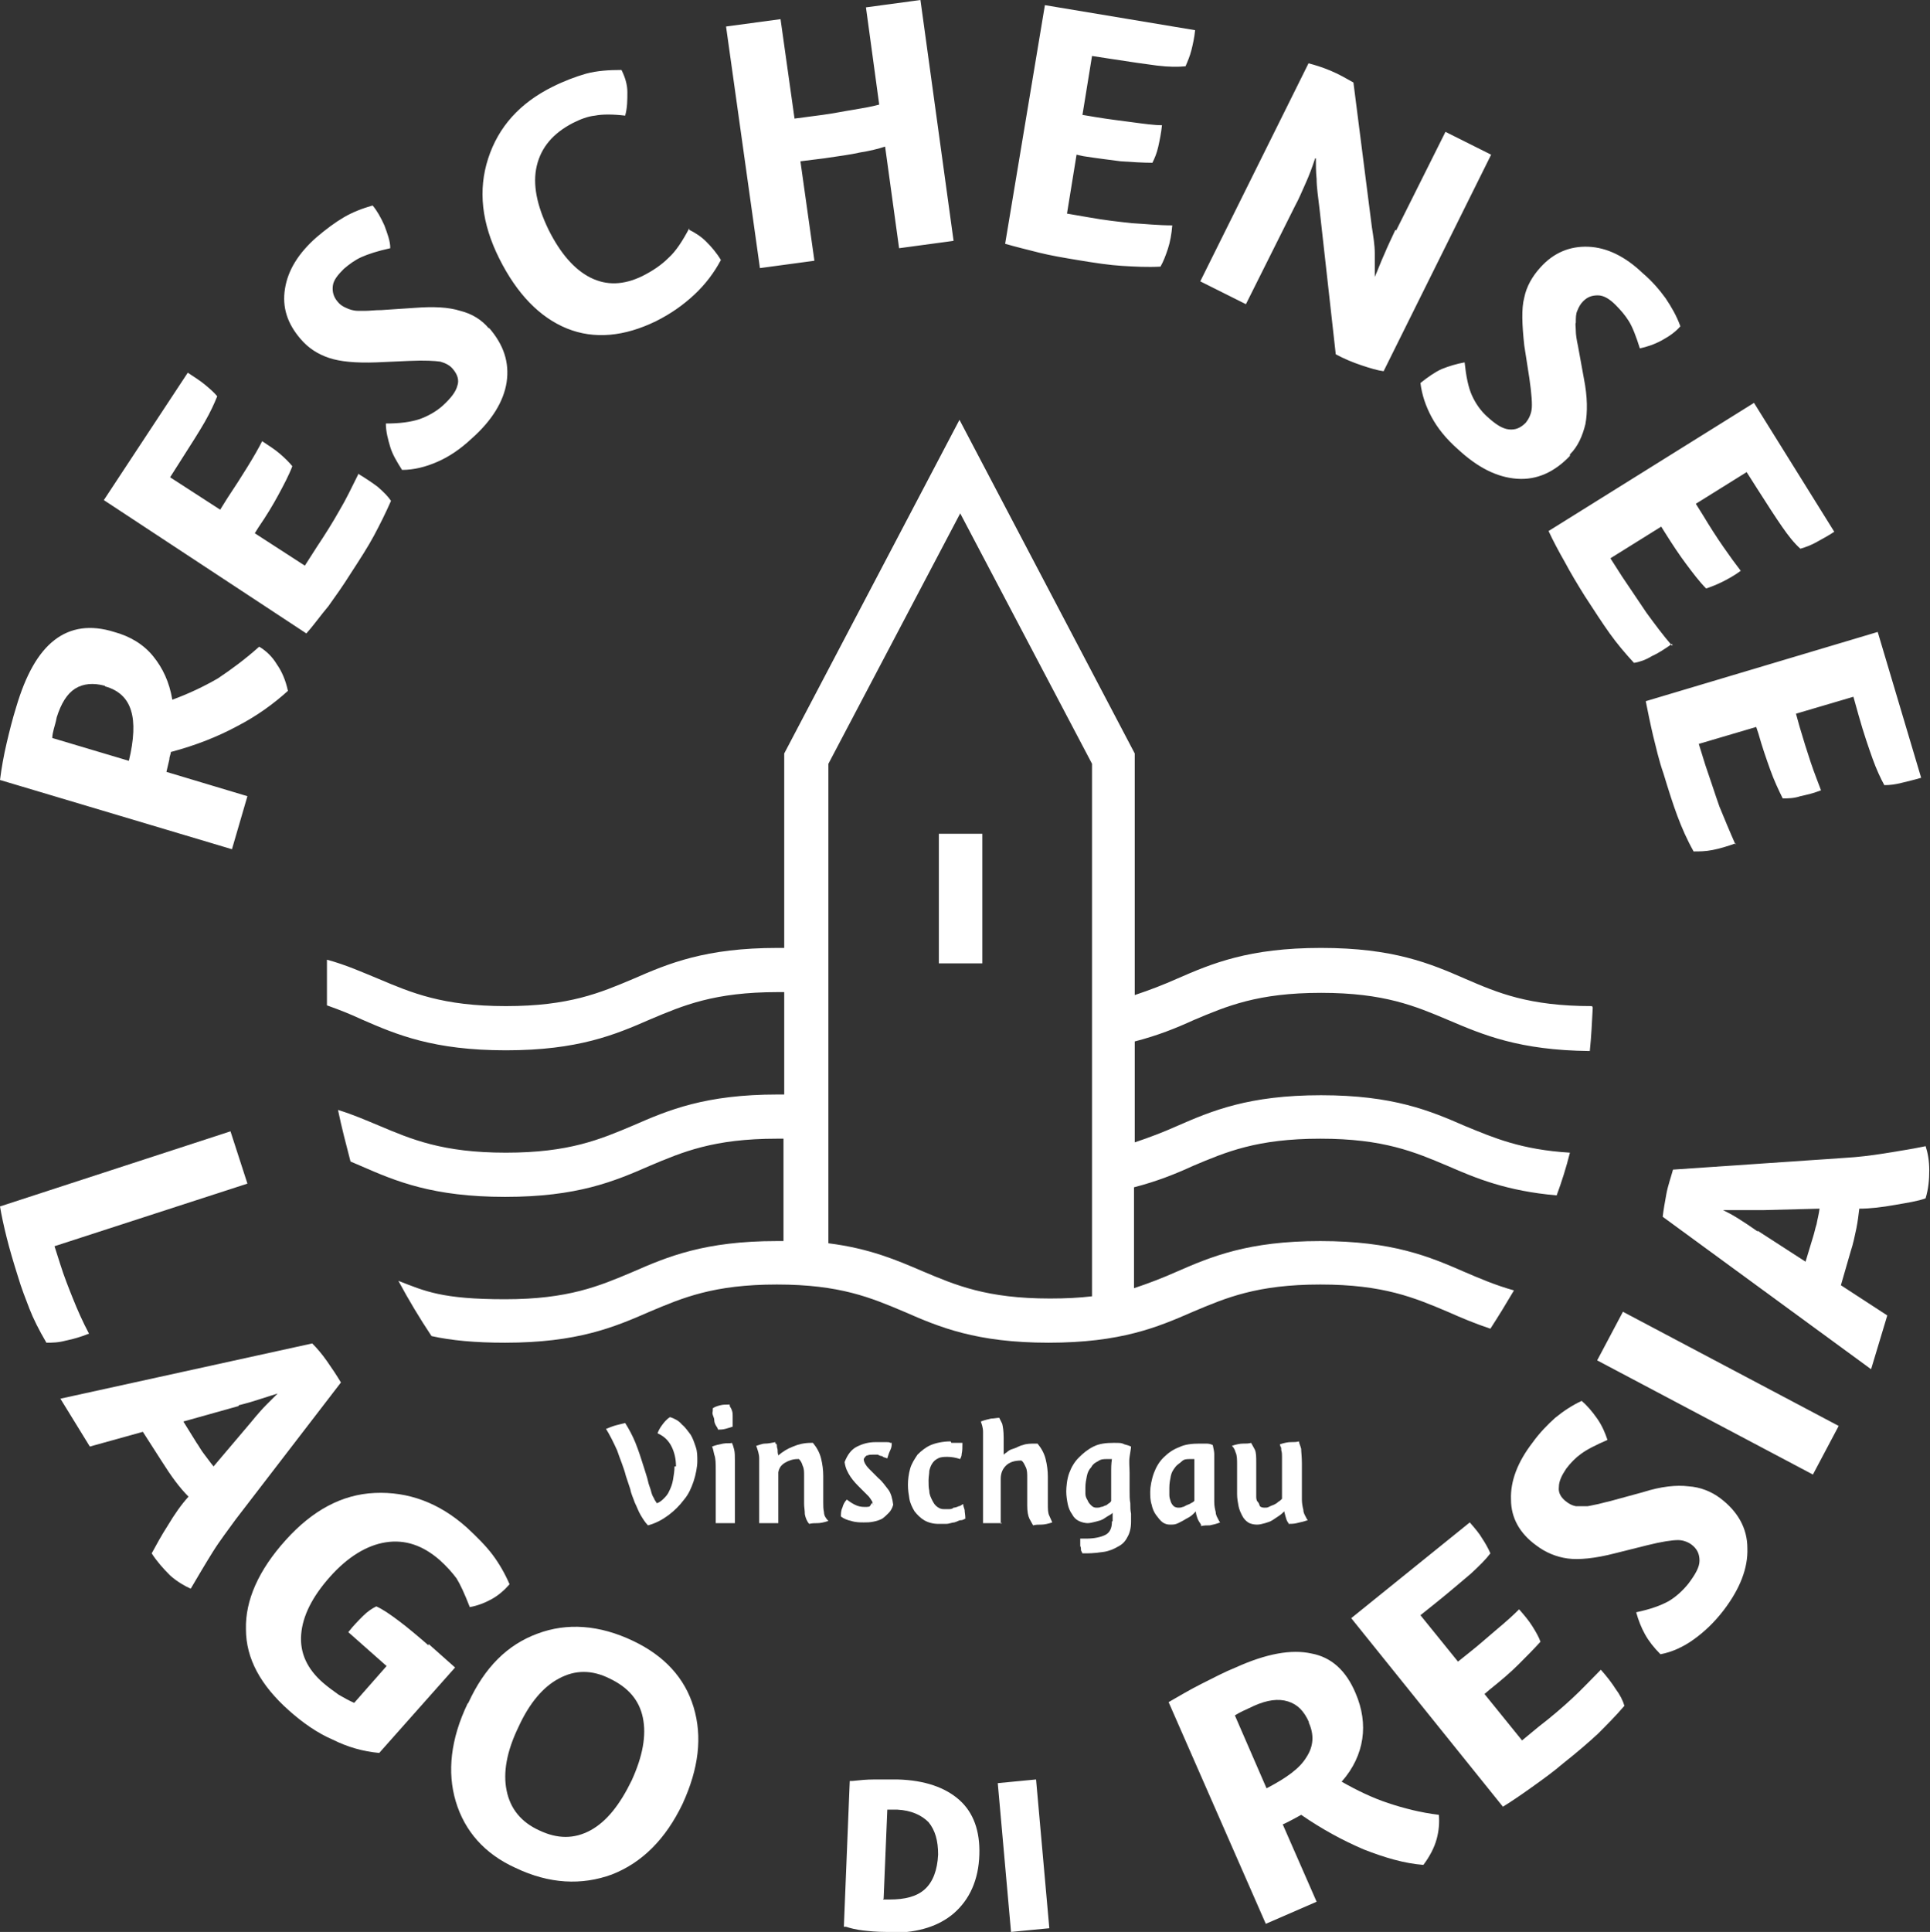 <?xml version="1.0" encoding="UTF-8"?>
<svg xmlns="http://www.w3.org/2000/svg" id="Ebene_1" version="1.1" viewBox="0 0 262.1 262.3">
  <rect x="0" y="0" width="262.1" height="262.3" fill="#333333" stroke="none"/>
  <defs>
    <style>
      .st0 {
        fill: #fff;
      }
    </style>
  </defs>
  <g>
    <path class="st0" d="M235.7,114.7c-.8-1.8-1.5-3.5-2.2-5.2-.6-1.7-1.2-3.6-1.9-5.6l-.9-2.9,7.8-2.3.3.9c.5,1.8,1.1,3.5,1.6,4.9.5,1.4,1.1,2.7,1.7,3.9.7,0,1.5,0,2.4-.3.9-.2,1.8-.4,2.8-.8-.4-1.1-.9-2.3-1.4-3.8-.5-1.5-1-3.1-1.5-4.8l-.5-1.8,7.8-2.3.7,2.5c.7,2.5,1.4,4.5,1.9,5.9s1.1,2.7,1.6,3.6c.8,0,1.5-.1,2.3-.3.8-.2,1.7-.4,2.7-.7l-5.9-19.8-31.5,9.4c.3,1.5.6,3,1,4.7.4,1.6.8,3.4,1.4,5.1.7,2.3,1.3,4.2,1.9,5.8.6,1.6,1.3,3.2,2.2,4.8.8,0,1.6,0,2.6-.2,1-.2,2-.5,3.1-.9M227.1,87.7c-1.3-1.5-2.4-3-3.5-4.5-1-1.5-2.1-3.1-3.3-4.9l-1.6-2.5,6.9-4.3.5.8c1,1.6,2,3.1,2.9,4.3.9,1.2,1.8,2.4,2.7,3.3.6-.2,1.4-.5,2.2-.9.8-.4,1.7-.9,2.5-1.5-.7-.9-1.5-2-2.4-3.3-.9-1.3-1.8-2.7-2.7-4.2l-1-1.6,6.9-4.3,1.4,2.2c1.4,2.2,2.5,3.9,3.4,5.2.9,1.3,1.7,2.3,2.5,3,.7-.2,1.5-.5,2.2-.9.7-.4,1.5-.8,2.4-1.4l-10.9-17.5-27.9,17.4c.6,1.3,1.4,2.8,2.2,4.2.8,1.5,1.7,3,2.7,4.6,1.3,2,2.4,3.7,3.4,5.1,1,1.4,2.1,2.7,3.3,4,.7-.1,1.6-.4,2.4-.9.9-.4,1.8-1,2.8-1.7M213.2,61.7c1.1-1.1,1.7-2.5,2.1-4.1.3-1.6.3-3.7-.2-6.2l-.8-4.4c-.2-.9-.3-1.6-.3-2.1,0-.5-.1-.9,0-1.1,0-.6,0-1.2.2-1.6.2-.5.4-.9.8-1.3.6-.6,1.2-.8,2-.8.8,0,1.6.5,2.4,1.3.7.7,1.3,1.4,1.8,2.2.5.8,1,2.1,1.5,3.7.9-.2,1.9-.5,3-1.1,1.1-.6,1.9-1.2,2.5-1.9-.5-1.4-1.2-2.6-2-3.8-.8-1.1-1.8-2.3-3.1-3.4-2.4-2.3-4.9-3.5-7.4-3.6-2.5-.1-4.7.8-6.5,2.8-1.1,1.2-1.9,2.6-2.2,4.1-.4,1.5-.3,3.7,0,6.5l.7,4.5c.3,2.1.4,3.5.3,4.2-.1.7-.4,1.3-.8,1.8-.7.7-1.4,1-2.3.9-.9-.1-1.8-.7-2.9-1.7-.9-.8-1.6-1.8-2.1-2.9-.5-1.1-.8-2.6-1-4.5-1.1.2-2.1.5-3.1.9-.9.4-1.9,1.1-2.9,1.9.2,1.6.7,3.1,1.5,4.6.8,1.5,2,3,3.6,4.4,2.7,2.5,5.3,3.8,8,4,2.7.2,5.1-.9,7.2-3.1M189.5,31.2c-.5,1.1-1,2.1-1.5,3.3-.5,1.1-.9,2.2-1.3,3.1h0c0-1,0-2.1,0-3.2,0-1.1-.2-2.3-.4-3.6l-2.5-19.6c-.9-.5-1.9-1.1-3.1-1.6-1.2-.5-2.2-.8-3-1l-14.7,29.6,6.2,3.1,6.7-13.4c.5-.9.9-1.9,1.4-3,.5-1.1.9-2.2,1.3-3.4h.1c0,.9,0,1.8.1,2.8,0,1.1.2,2.4.4,4.1l2.2,19.7c1.1.6,2.3,1.1,3.5,1.5,1.2.4,2.2.7,3,.8l14.6-29.4-6.2-3.1-6.7,13.4ZM159.3,30.6c-2,0-3.8-.2-5.6-.3-1.8-.2-3.7-.4-5.9-.8l-2.9-.5,1.3-8,.9.2c1.9.3,3.6.5,5.1.7,1.5.1,3,.2,4.3.2.3-.6.6-1.3.8-2.2.2-.9.4-1.9.5-2.9-1.1,0-2.5-.2-4-.4-1.5-.2-3.2-.4-5-.7l-1.8-.3,1.3-8,2.6.4c2.6.4,4.6.7,6.2.9s2.9.2,3.9.1c.3-.7.6-1.4.8-2.2.2-.8.4-1.7.5-2.7l-20.4-3.4-5.4,32.4c1.4.4,3,.8,4.6,1.2,1.6.4,3.4.7,5.2,1,2.4.4,4.4.7,6.1.8,1.7.1,3.4.2,5.2.1.4-.7.7-1.5,1-2.4.3-.9.5-2,.6-3.2M111.9,21.5c2-.3,3.6-.5,4.9-.8,1.3-.2,2.5-.5,3.4-.8l1.9,13.8,7.4-1L125,0l-7.4,1,1.8,13.2c-1.1.3-2.3.5-3.5.7-1.3.2-2.7.5-4.2.7l-3.8.5-1.9-13.5-7.4,1,4.6,32.8,7.4-1-1.9-13.5,3.2-.4ZM93.6,31c-.9,1.7-1.8,3.1-2.8,4-1,1-2.2,1.8-3.6,2.5-2.5,1.2-4.8,1.3-7,.2s-4.1-3.3-5.7-6.5c-1.6-3.3-2.2-6.2-1.6-8.7.6-2.5,2.2-4.4,4.9-5.8,1-.5,2-.9,3-1,1-.2,2.4-.2,4.1,0,.3-1.1.3-2.1.3-3.2,0-1-.3-2-.8-3-1.7,0-3.3.1-4.8.5-1.4.4-3,1-4.6,1.8-4.4,2.2-7.3,5.4-8.7,9.7-1.4,4.3-.9,8.8,1.5,13.6,2.4,4.8,5.5,8,9.2,9.5,3.7,1.5,7.8,1.1,12.1-1,2-1,3.7-2.2,5.2-3.6,1.5-1.4,2.7-3,3.6-4.7-.6-1-1.3-1.8-2-2.5-.7-.7-1.5-1.2-2.3-1.6M66.4,44.6c-1-1.2-2.3-2-3.9-2.4-1.6-.5-3.6-.6-6.2-.4l-4.5.3c-.9,0-1.6.1-2.1.1-.5,0-.9,0-1.1,0-.6,0-1.2-.2-1.6-.4-.5-.2-.9-.5-1.2-.9-.5-.6-.7-1.3-.6-2.1s.7-1.5,1.5-2.3c.7-.6,1.5-1.2,2.4-1.6.9-.4,2.1-.8,3.9-1.2,0-1-.4-2-.8-3.1-.5-1.1-1-2-1.6-2.7-1.4.4-2.7.9-3.9,1.6-1.2.7-2.4,1.6-3.7,2.7-2.5,2.2-3.9,4.5-4.3,7-.4,2.5.3,4.7,2.1,6.8,1.1,1.3,2.4,2.1,3.9,2.6,1.5.5,3.6.7,6.4.6l4.5-.2c2.1-.1,3.5,0,4.2.1.7.2,1.3.5,1.7,1,.6.7.9,1.5.6,2.3-.2.8-.9,1.7-2,2.7-.9.8-2,1.4-3.1,1.8-1.2.4-2.7.6-4.6.6,0,1.1.3,2.2.6,3.2.3,1,.9,2,1.6,3.1,1.6,0,3.2-.4,4.8-1.1,1.6-.7,3.1-1.7,4.7-3.2,2.7-2.4,4.3-5,4.7-7.6.4-2.7-.4-5.1-2.4-7.4M48.7,64.3c-.9,1.8-1.7,3.5-2.6,5-.9,1.6-1.9,3.2-3.1,5l-1.6,2.5-6.8-4.4.5-.8c1.1-1.6,2-3.1,2.7-4.4.7-1.3,1.4-2.6,1.9-3.9-.4-.5-1-1.1-1.7-1.7-.7-.6-1.5-1.1-2.4-1.7-.5,1-1.2,2.2-2,3.5-.8,1.3-1.7,2.7-2.7,4.2l-1,1.6-6.8-4.4,1.4-2.2c1.4-2.2,2.5-3.9,3.3-5.3.8-1.4,1.3-2.5,1.7-3.5-.5-.6-1.1-1.1-1.7-1.6-.6-.5-1.4-1-2.3-1.6l-11.4,17.3,27.5,18.1c1-1.1,1.9-2.4,3-3.7,1-1.4,2-2.8,3-4.4,1.3-2,2.4-3.7,3.2-5.2.8-1.5,1.6-3.1,2.3-4.7-.4-.6-1-1.2-1.8-1.9-.8-.6-1.7-1.2-2.7-1.8M14.3,93.2c1.8.5,3,1.6,3.5,3.3.5,1.6.4,3.9-.3,6.8l-10.4-3.1c0-.4.1-.8.2-1.2s.3-1,.4-1.6c.6-1.9,1.4-3.2,2.5-3.9,1.1-.7,2.5-.8,4-.4M23.4,95c-.4-2.4-1.3-4.3-2.6-5.9-1.3-1.6-3.1-2.7-5.3-3.3-3.2-1-5.9-.6-8.1,1.1-2.2,1.7-3.9,4.7-5.2,9.1-.5,1.6-.9,3.2-1.3,4.9-.4,1.7-.7,3.4-.9,5l31.5,9.4,2.1-7.2-11-3.3c.2-.8.3-1.3.4-1.7,0-.4.2-.7.2-1,3.4-.9,6.4-2.1,9-3.5,2.7-1.4,4.9-3,6.9-4.8-.3-1.4-.8-2.6-1.5-3.6-.6-1-1.4-1.8-2.4-2.4-1.9,1.7-3.8,3.1-5.6,4.3-1.9,1.1-4,2.1-6.2,2.9"></path>
    <path class="st0" d="M127.5,130.8h5.9v-17.6h-5.9v17.6ZM148.3,176c-1.7.2-3.5.3-5.7.3-8.6,0-12.8-1.8-17.3-3.7-3.5-1.5-7.2-3.1-12.8-3.8v-65.1l17.9-34,17.9,34v72.2ZM216.2,136.6c-8.6,0-12.8-1.8-17.2-3.7-4.8-2.1-9.8-4.2-19.6-4.2s-14.8,2.1-19.6,4.2c-1.8.8-3.6,1.5-5.7,2.2v-32.8l-23.8-45.3-23.8,45.3v26.4c-.3,0-.6,0-.9,0-9.8,0-14.8,2.1-19.6,4.2-4.5,1.9-8.7,3.7-17.3,3.7s-12.8-1.8-17.3-3.7c-2.2-.9-4.4-1.9-7-2.6,0,1.2,0,2.4,0,3.6s0,1.7,0,2.6c1.7.6,3.2,1.2,4.7,1.9,4.8,2.1,9.8,4.2,19.6,4.2s14.8-2.1,19.6-4.2c4.5-1.9,8.7-3.7,17.3-3.7s.6,0,.9,0v13.9c-.3,0-.6,0-.9,0-9.8,0-14.8,2.1-19.6,4.2-4.5,1.9-8.7,3.7-17.3,3.7s-12.8-1.8-17.3-3.7c-1.7-.7-3.5-1.5-5.5-2.1.5,2.4,1.1,4.7,1.7,7,.5.2.9.4,1.4.6,4.8,2.1,9.8,4.2,19.6,4.2s14.8-2.1,19.6-4.2c4.5-1.9,8.7-3.7,17.3-3.7s.6,0,.9,0v13.9c-.3,0-.6,0-.9,0-9.8,0-14.8,2.1-19.6,4.2-4.5,1.9-8.7,3.7-17.3,3.7s-10.9-1.1-14.5-2.5c1.4,2.6,2.9,5.1,4.5,7.5,2.7.6,5.9.9,10,.9,9.8,0,14.8-2.1,19.6-4.2,4.5-1.9,8.7-3.7,17.3-3.7s12.8,1.8,17.3,3.7c4.8,2.1,9.8,4.2,19.6,4.2s14.8-2.1,19.6-4.2c4.5-1.9,8.7-3.7,17.3-3.7s12.8,1.8,17.3,3.7c1.8.8,3.7,1.6,5.8,2.3,1.1-1.7,2.2-3.5,3.2-5.2-2.5-.7-4.6-1.6-6.7-2.5-4.8-2.1-9.8-4.2-19.6-4.2s-14.8,2.1-19.6,4.2c-1.8.8-3.6,1.5-5.7,2.2v-13.7c3.1-.8,5.6-1.8,8-2.9,4.5-1.9,8.7-3.7,17.3-3.7s12.8,1.8,17.3,3.7c3.9,1.7,8,3.4,14.8,4,.7-1.9,1.3-3.8,1.8-5.8-6.6-.4-10.3-2-14.2-3.6-4.8-2.1-9.8-4.2-19.6-4.2s-14.8,2.1-19.6,4.2c-1.8.8-3.6,1.5-5.7,2.2v-13.7c3.1-.8,5.6-1.8,8-2.9,4.5-1.9,8.7-3.7,17.3-3.7s12.8,1.8,17.3,3.7c4.7,2,9.6,4.1,19.2,4.2.2-1.9.3-3.9.4-5.9"></path>
    <path class="st0" d="M12.1,181.1c-.9-1.7-1.6-3.3-2.2-4.8-.6-1.5-1.2-3-1.7-4.6l-.8-2.5,26.2-8.5-2.3-7.1L0,163.8c.2,1.2.5,2.6.9,4.2.4,1.6.9,3.3,1.5,5.2.5,1.7,1.1,3.2,1.6,4.5.5,1.3,1.3,2.9,2.3,4.6.8,0,1.6,0,2.7-.3,1-.2,2-.5,3-.9M25.9,215.7c1-1.7,2-3.4,3-5,1-1.6,2.1-3,3.1-4.4l14.3-18.6c-.6-1-1.2-1.9-1.9-2.9-.7-1-1.4-1.8-2-2.4l-34.2,7.5,4,6.5,7.2-2,2.5,3.9c.7,1.1,1.3,2,1.9,2.8.6.8,1.2,1.5,1.8,2.1-1,1.1-1.9,2.4-2.8,3.9-.9,1.4-1.6,2.7-2.2,3.8.7,1.1,1.6,2.1,2.5,3,.9.8,1.9,1.4,2.8,1.8M32.4,190.8c1.2-.3,2.2-.6,3.1-.9.9-.3,1.6-.5,2.2-.7h0c-.4.4-.9.9-1.5,1.5-.6.6-1.3,1.4-2.2,2.5l-5,5.9c-.5-.6-.9-1.2-1.3-1.7-.4-.5-.7-1.1-1-1.5l-1.8-2.9,7.5-2.1ZM58.2,223.4c-1.5-1.3-2.8-2.4-4-3.3-1.2-.9-2.2-1.6-3.1-2-.6.3-1.2.7-1.8,1.3-.6.6-1.3,1.3-2,2.2l5.2,4.6-4.4,5c-.7-.3-1.4-.7-2.1-1.1-.7-.5-1.4-1-2.1-1.6-2.2-1.9-3.2-4.1-3-6.6.2-2.5,1.5-5.1,3.9-7.8,2.4-2.7,5-4.3,7.6-4.7,2.6-.4,5,.4,7.3,2.4,1,.9,1.7,1.7,2.3,2.5.5.8,1.1,2.1,1.8,3.9,1.1-.2,2.1-.6,3-1.1.9-.5,1.7-1.2,2.4-2-.6-1.4-1.4-2.8-2.3-4-.9-1.2-2.1-2.4-3.5-3.7-3.8-3.4-8-4.9-12.5-4.7s-8.5,2.4-12.1,6.4c-3.7,4.1-5.5,8.2-5.4,12.1,0,4,2,7.6,5.8,11,1.9,1.7,3.9,3.1,6,4,2,1,4.1,1.6,6.3,1.8l10.3-11.6-3.6-3.2ZM63.5,231.3c-2.3,4.8-2.8,9.3-1.6,13.3,1.2,4,3.9,7.1,8.1,9,4.6,2.2,9,2.4,13.1.9,4.1-1.6,7.3-4.8,9.6-9.6,2.2-4.8,2.7-9.1,1.5-13.1-1.2-4-4-7-8.2-9-4.6-2.2-9-2.5-13-1-4.1,1.5-7.2,4.6-9.4,9.4M73.2,248.5c-2.4-1.1-3.9-2.9-4.4-5.4-.5-2.4,0-5.3,1.6-8.6,1.5-3.3,3.4-5.5,5.5-6.6,2.2-1.2,4.5-1.2,6.9,0,2.5,1.2,4,2.9,4.5,5.3.5,2.4,0,5.2-1.5,8.5-1.6,3.3-3.4,5.6-5.6,6.8-2.2,1.2-4.5,1.2-7,0"></path>
    <path class="st0" d="M119.9,257.9c0,0,.1,0,.2,0,.2,0,.5,0,.7,0,2.1,0,3.7-.4,4.8-1.4,1.1-1,1.7-2.6,1.8-4.7,0-1.9-.4-3.3-1.3-4.4-1-1-2.4-1.6-4.2-1.7-.5,0-.9,0-1.1,0-.1,0-.2,0-.3,0l-.5,12.1ZM137.3,262.3l-1.8-20.2,5.2-.5,1.8,20.2-5.2.5ZM121.1,262.3c-.3,0-.5,0-.8,0-1.2,0-2.2-.1-3.1-.2-.9-.1-1.7-.3-2.3-.5h-.3c0,0,.8-19.8.8-19.8h.4c.9-.1,1.9-.2,2.9-.2,1,0,2.1,0,3.2,0,3.7.1,6.5,1.1,8.4,2.8,1.9,1.7,2.8,4.2,2.7,7.4-.1,3.4-1.3,6.1-3.5,8-2,1.7-4.8,2.6-8.2,2.6"></path>
    <path class="st0" d="M182.2,241.9c1.6-1.8,2.5-3.8,2.8-5.8s0-4.1-.9-6.2c-1.3-3.1-3.3-4.9-6-5.4-2.7-.6-6.1,0-10.3,1.9-1.5.6-3,1.4-4.6,2.2-1.6.8-3.1,1.7-4.5,2.5l13.2,30.1,6.9-3-4.6-10.5c.7-.3,1.2-.6,1.6-.8.4-.2.7-.4.9-.5,2.9,2,5.7,3.5,8.5,4.7,2.8,1.1,5.5,1.9,8.1,2.1.9-1.2,1.5-2.4,1.8-3.5.3-1.1.4-2.2.3-3.3-2.5-.3-4.8-.9-6.9-1.6-2.1-.7-4.2-1.7-6.3-2.9M177.7,233.8c.8,1.7.7,3.3-.3,4.8-.9,1.5-2.7,2.8-5.4,4.2l-4.3-9.9c.3-.2.7-.4,1.1-.6.4-.2.9-.4,1.5-.7,1.8-.8,3.3-1,4.6-.6s2.2,1.3,2.9,2.9M217.5,226.6c-1.4,1.4-2.7,2.8-4,4-1.3,1.2-2.8,2.5-4.5,3.8l-2.3,1.9-5.1-6.3.7-.6c1.5-1.2,2.8-2.3,3.9-3.4,1.1-1.1,2.1-2.1,3-3.1-.2-.6-.6-1.3-1.1-2.1-.5-.8-1.1-1.5-1.8-2.3-.8.8-1.8,1.7-3,2.7-1.2,1-2.4,2.1-3.8,3.2l-1.5,1.2-5.1-6.3,2-1.6c2-1.6,3.6-3,4.8-4,1.2-1.1,2.1-2,2.7-2.8-.3-.7-.7-1.4-1.1-2-.4-.7-1-1.4-1.7-2.2l-16.1,13,20.6,25.6c1.3-.8,2.6-1.7,4-2.7,1.4-1,2.8-2,4.2-3.2,1.9-1.5,3.4-2.8,4.7-4,1.2-1.2,2.4-2.4,3.6-3.8-.2-.7-.6-1.5-1.2-2.3-.5-.8-1.2-1.7-2-2.6M233.6,203.4c-1.2-.9-2.7-1.5-4.3-1.6-1.6-.2-3.7,0-6.2.8l-4.4,1.2c-.9.2-1.5.4-2.1.5-.5.1-.9.2-1,.2-.6,0-1.2,0-1.6,0-.5-.1-.9-.3-1.4-.7-.6-.5-1-1.1-.9-1.9,0-.8.4-1.6,1-2.5.6-.8,1.3-1.5,2-2,.8-.6,2-1.2,3.6-1.9-.3-.9-.7-1.9-1.4-2.9-.7-1-1.4-1.8-2.1-2.4-1.3.6-2.5,1.4-3.6,2.3-1,.9-2.1,2-3.1,3.4-2,2.6-3,5.2-2.9,7.7,0,2.5,1.2,4.6,3.4,6.2,1.3,1,2.8,1.6,4.3,1.8,1.5.2,3.7,0,6.4-.7l4.4-1.1c2-.5,3.4-.7,4.2-.7.7,0,1.4.3,1.8.6.8.6,1.1,1.3,1.1,2.2,0,.9-.6,1.9-1.5,3.1-.8,1-1.7,1.8-2.7,2.4-1.1.6-2.5,1.1-4.4,1.5.3,1.1.7,2.1,1.2,3,.5.9,1.2,1.8,2.1,2.7,1.6-.3,3.1-1,4.5-2,1.4-1,2.8-2.3,4.1-4,2.2-2.9,3.3-5.7,3.2-8.4,0-2.7-1.3-5-3.7-6.8M246.2,200.2l3.5-6.6-29.3-15.5-3.5,6.6,29.3,15.5ZM261.6,155.6c-1.9.4-3.9.7-5.7,1-1.9.3-3.6.5-5.3.6l-23.4,1.6c-.3,1.1-.7,2.2-.9,3.3s-.4,2.2-.5,3.1l28.3,20.7,2.2-7.3-6.3-4.1,1.3-4.5c.4-1.2.6-2.3.8-3.2.2-1,.3-1.9.4-2.7,1.5,0,3.1-.2,4.8-.5,1.7-.3,3.1-.5,4.2-.9.4-1.3.5-2.6.5-3.8,0-1.3-.2-2.4-.5-3.3M238.7,167.2c-1-.7-1.9-1.3-2.7-1.8-.8-.5-1.4-.8-2-1.1h0c.5,0,1.2,0,2.1,0,.8,0,1.9,0,3.3,0l7.7-.2c-.1.8-.3,1.5-.4,2.1-.2.6-.3,1.2-.5,1.8l-1,3.3-6.5-4.2Z"></path>
  </g>
  <g>
    <path class="st0" d="M91.8,199.1c0-1-.2-1.9-.6-2.7s-1-1.4-1.9-1.8c.1-.3.3-.7.6-1.1.3-.4.6-.8,1.1-1.1.6.2,1.2.5,1.6,1,.5.4.8.9,1.2,1.4.3.5.5,1.1.7,1.7.2.6.2,1.2.2,1.9s-.2,1.8-.5,2.7-.7,1.8-1.3,2.5c-.6.8-1.3,1.5-2.1,2.1-.8.6-1.7,1.1-2.8,1.4-.4-.4-.7-.9-1-1.4-.3-.5-.5-1.1-.8-1.7-.2-.6-.5-1.2-.6-1.8-.2-.6-.4-1.2-.6-1.8-.3-1.2-.8-2.3-1.2-3.5-.5-1.1-1-2.1-1.5-2.9.5-.2,1-.4,1.4-.5.4-.1.8-.2,1.2-.3.5.8,1,1.7,1.4,2.7.4,1,.8,2.2,1.2,3.5.2.7.4,1.2.5,1.7.1.5.3.9.4,1.3.1.4.2.7.4,1,.1.3.3.5.4.7.3-.1.6-.3.9-.6.3-.3.6-.6.8-1.1.2-.4.4-.9.5-1.5.1-.6.2-1.2.2-1.8Z"></path>
    <path class="st0" d="M99.8,206.8h-2.6v-7.1c0-1,0-1.7-.2-2.2-.1-.5-.2-.9-.3-1.1.5-.2,1-.3,1.5-.4s.9,0,1.2-.1c.1.2.2.5.3.9s.1.9.1,1.5v8.6ZM99.1,190.9c.1.2.2.3.3.6s.1.5.1.7c0,.3,0,.5,0,.7,0,.2,0,.4,0,.6v.2c-.3.1-.6.2-1,.3s-.7.1-1,.1c0-.2-.2-.4-.3-.6s-.2-.4-.2-.7c0-.2-.1-.4-.2-.7s0-.4,0-.6,0-.1,0-.2c0,0,0,0,0-.1.3-.2.6-.3,1-.4s.7-.1,1.1-.1h.2Z"></path>
    <path class="st0" d="M105.5,196.3c0,0,0,.2.1.5,0,.2,0,.5.1.8.6-.5,1.2-.9,2-1.2.7-.3,1.5-.5,2.4-.5h.3c.5.6.9,1.3,1.1,2.1.2.8.3,1.6.3,2.4s0,.5,0,.8c0,.3,0,.6,0,.9,0,.3,0,.6,0,1,0,.3,0,.6,0,.9,0,.4,0,.9.1,1.3,0,.5.3.9.6,1.2-.6.2-1.1.3-1.5.3-.4,0-.7,0-1.1.1-.3-.3-.5-.8-.6-1.3,0-.5-.1-1-.1-1.4s0-.5,0-.9c0-.3,0-.7,0-1s0-.7,0-1,0-.6,0-.9c0-.6,0-1-.2-1.4-.1-.4-.3-.7-.5-.9h-.2c-.6,0-1.2.2-1.7.5-.5.3-.8.7-.9,1.3,0,.2,0,.4,0,.6,0,.2,0,.4,0,.6v5.7h-2.6v-7.1c0-.5,0-1.1,0-1.7,0-.6-.2-1.1-.4-1.7.4-.1.8-.3,1.2-.3.4,0,.9-.1,1.4-.2v.2c.1,0,.2.1.2.2Z"></path>
    <path class="st0" d="M118.6,204.4c0-.4-.3-.8-.6-1.2-.4-.4-.8-.8-1.2-1.2-.4-.4-.9-.9-1.3-1.5s-.7-1.2-.8-2c.4-1,.9-1.7,1.7-2.1.8-.4,1.6-.6,2.5-.6s.6,0,.8,0c.3,0,.5,0,.7,0,.2,0,.4,0,.5.1.1,0,.2,0,.2,0,0,.3,0,.6-.2,1s-.3.8-.4,1.1c0,0-.1,0-.3-.1-.1,0-.3-.1-.4-.2-.2,0-.4-.1-.6-.2-.2,0-.4,0-.7,0s-.4,0-.7.1c-.2,0-.4.3-.5.5,0,.4.3.9.7,1.3.4.4.8.8,1.3,1.3.5.4.9,1,1.3,1.5s.6,1.3.7,2.1c-.1.4-.3.8-.6,1.1s-.6.6-.9.8c-.4.2-.7.3-1.2.4s-.8.1-1.3.1-1.1,0-1.7-.2c-.5-.1-1-.3-1.4-.6,0-.4,0-.8.2-1.2.1-.4.3-.8.6-1.1.4.3.7.5,1.1.7.4.2.8.3,1.3.3s.7,0,.8-.2.2-.3.3-.4Z"></path>
    <path class="st0" d="M129.2,195.9c.2,0,.4,0,.7,0,.2,0,.5,0,.8,0,0,.6,0,1.1-.1,1.5,0,.4-.2.6-.2.7-.6-.2-1.2-.3-1.7-.3s-.9,0-1.3.2-.6.4-.8.7c-.2.3-.3.6-.4,1,0,.4-.1.8-.1,1.3s0,1,.1,1.4c0,.5.2.9.4,1.3s.4.7.7.9c.3.2.5.3.9.3s.4,0,.6,0c.2,0,.5,0,.7-.2.2,0,.5-.1.7-.2.2,0,.4-.2.6-.3,0,.2.1.5.2.8,0,.3.1.7.1,1.2-.1,0-.3.2-.6.2s-.5.2-.9.3c-.3,0-.7.2-1.1.2-.4,0-.8,0-1.1,0-.7,0-1.4-.2-1.9-.5-.5-.3-.9-.7-1.3-1.2-.3-.5-.6-1.1-.7-1.7-.1-.6-.2-1.2-.2-1.9s.1-1.5.3-2.2c.2-.7.6-1.3,1-1.9.5-.5,1.1-1,1.8-1.3.7-.3,1.7-.5,2.7-.5Z"></path>
    <path class="st0" d="M136.1,206.8h-2.6v-10.5c0-.6,0-1.3,0-1.9s-.2-1.1-.3-1.4c.5-.2,1-.3,1.4-.4.4,0,.8-.1,1.1-.1.1.2.2.4.4.8.1.4.2,1,.2,1.9v2.3c0,0,.2-.2.4-.3.2-.2.5-.4.9-.5s.8-.4,1.3-.5c.5-.2,1.1-.2,1.7-.2h.3c.5.6.9,1.3,1.1,2.1.2.8.3,1.6.3,2.4s0,.5,0,.9c0,.3,0,.6,0,1,0,.3,0,.6,0,.9,0,.3,0,.6,0,.8,0,.8,0,1.3.2,1.7.2.4.3.7.4.9-.6.2-1.1.3-1.5.3-.4,0-.7,0-1.1.1-.1-.2-.3-.5-.5-.9-.2-.4-.3-1-.3-1.8s0-.5,0-.9c0-.3,0-.7,0-1,0-.4,0-.7,0-1s0-.6,0-.9c0-.5,0-1-.2-1.4s-.3-.7-.6-.9c-.9,0-1.6.2-2.1.7s-.7,1.1-.7,1.8v6.1Z"></path>
    <path class="st0" d="M151.1,206.5c0-.1,0-.3,0-.4,0-.2,0-.4,0-.7,0,0-.2.2-.4.3s-.5.3-.8.5c-.3.2-.7.3-1.1.4s-.8.2-1.1.2-.8-.1-1.2-.3c-.4-.2-.7-.5-.9-.9-.3-.4-.5-.9-.6-1.4-.1-.5-.2-1.1-.2-1.7s.1-1.7.4-2.5.7-1.5,1.3-2.1c.6-.6,1.2-1.1,2-1.5.8-.4,1.7-.5,2.7-.5s1.1,0,1.5.2c.4.1.7.2.9.3,0,.2-.1.7-.2,1.4s0,1.4,0,2.2,0,1.6,0,2.3c0,.7,0,1.3.1,1.8,0,.5,0,1,.1,1.4,0,.4,0,.8,0,1.1,0,.9-.2,1.6-.5,2.1-.3.6-.7,1-1.3,1.3-.5.3-1.2.6-1.9.7s-1.5.2-2.3.2h-.6c0,0-.1-.2-.2-.4,0-.2,0-.4-.1-.6,0-.2,0-.4,0-.6,0-.2,0-.3,0-.4.1,0,.3,0,.4,0h.4c1.1,0,2-.2,2.6-.5.6-.3.9-.9.9-1.8ZM150.9,198.1c-.2,0-.4,0-.6,0-.4,0-.8,0-1.2.3-.4.2-.7.4-.9.8-.3.3-.5.7-.6,1.2s-.2,1-.2,1.5,0,.6,0,.9c0,.3.1.6.3.9.1.3.3.5.5.7.2.2.4.3.7.3s.4,0,.6-.1c.2,0,.4-.1.6-.2.2,0,.3-.2.5-.3s.2-.2.3-.3c0-.1,0-.4,0-.7,0-.3,0-.7,0-1,0-.4,0-.7,0-1v-.6c0-.2,0-.5,0-.9,0-.3,0-.8.1-1.5Z"></path>
    <path class="st0" d="M163.1,207c-.2-.3-.4-.6-.5-.9s-.2-.6-.2-.9c0,0-.2.2-.4.4-.2.2-.5.4-.9.6-.3.2-.7.4-1.1.6s-.7.2-1.1.2-.7-.1-1-.3c-.3-.2-.6-.6-.9-1-.3-.4-.5-.9-.6-1.4-.2-.6-.2-1.2-.2-1.8s.2-1.7.5-2.5c.3-.8.7-1.5,1.3-2.1.6-.6,1.3-1.1,2.1-1.4.8-.4,1.8-.5,2.8-.5s.5,0,.8,0c.3,0,.6,0,1,.2.1.5.2.9.2,1.2,0,.3,0,.7,0,1.1v3.4c0,.8,0,1.4,0,2s.1,1,.2,1.4c0,.4.2.7.3.9.1.2.2.4.3.5-.5.2-.9.3-1.4.4-.4,0-.8,0-1.2.1ZM162.1,198.1c-.2,0-.3,0-.5,0-.4,0-.8,0-1.1.3s-.6.4-.9.8-.5.7-.6,1.2-.2,1-.2,1.6,0,.7,0,1c0,.3.1.6.2.9s.3.5.4.6.4.2.6.2.4,0,.6-.1c.2,0,.4-.2.7-.3s.4-.2.6-.3.3-.2.3-.3c0-.3,0-.6,0-.9,0-.2,0-.5,0-.8v-2.5c0-.2,0-.4,0-.7,0-.2,0-.5,0-.7Z"></path>
    <path class="st0" d="M175.1,207c-.1-.2-.3-.4-.4-.7s-.2-.7-.3-1.1c-.2.2-.4.4-.7.6-.3.2-.6.4-.9.6s-.7.3-1,.4c-.4.1-.7.2-1.1.2s-.9-.1-1.2-.3c-.3-.2-.6-.5-.8-.9-.2-.4-.4-.8-.5-1.3-.1-.5-.2-1.1-.2-1.6s0-.5,0-.9c0-.4,0-.7,0-1.1,0-.4,0-.7,0-1.1,0-.3,0-.6,0-.9,0-.7,0-1.3-.2-1.7-.1-.4-.3-.7-.5-.9.6-.2,1.1-.3,1.5-.3s.8,0,1.1-.1c.1.2.3.5.5.9.2.4.2,1,.2,1.8s0,.5,0,.8c0,.3,0,.6,0,.9,0,.3,0,.6,0,1,0,.3,0,.6,0,.9s0,.6,0,.9c0,.3,0,.6.2.8s.2.4.3.6c.1.1.3.2.6.2s.4,0,.6-.1.4-.2.7-.3c.2-.1.4-.2.6-.4.2-.1.4-.3.5-.4,0-.3,0-.6,0-.9s0-.5,0-.8v-2.7c0-.5,0-.9,0-1.3,0-.3,0-.6-.1-.9,0-.2,0-.4-.1-.5s0-.2-.1-.3c.6-.2,1.1-.3,1.5-.3s.8,0,1.1-.1c0,.2.2.6.3,1,0,.4.1,1.1.1,2v2.9c0,.8,0,1.4,0,2,0,.5.1,1,.2,1.4,0,.4.2.7.3.9.1.2.2.4.3.5-.6.2-1.1.3-1.5.4s-.8.1-1.1.1Z"></path>
  </g>
</svg>
